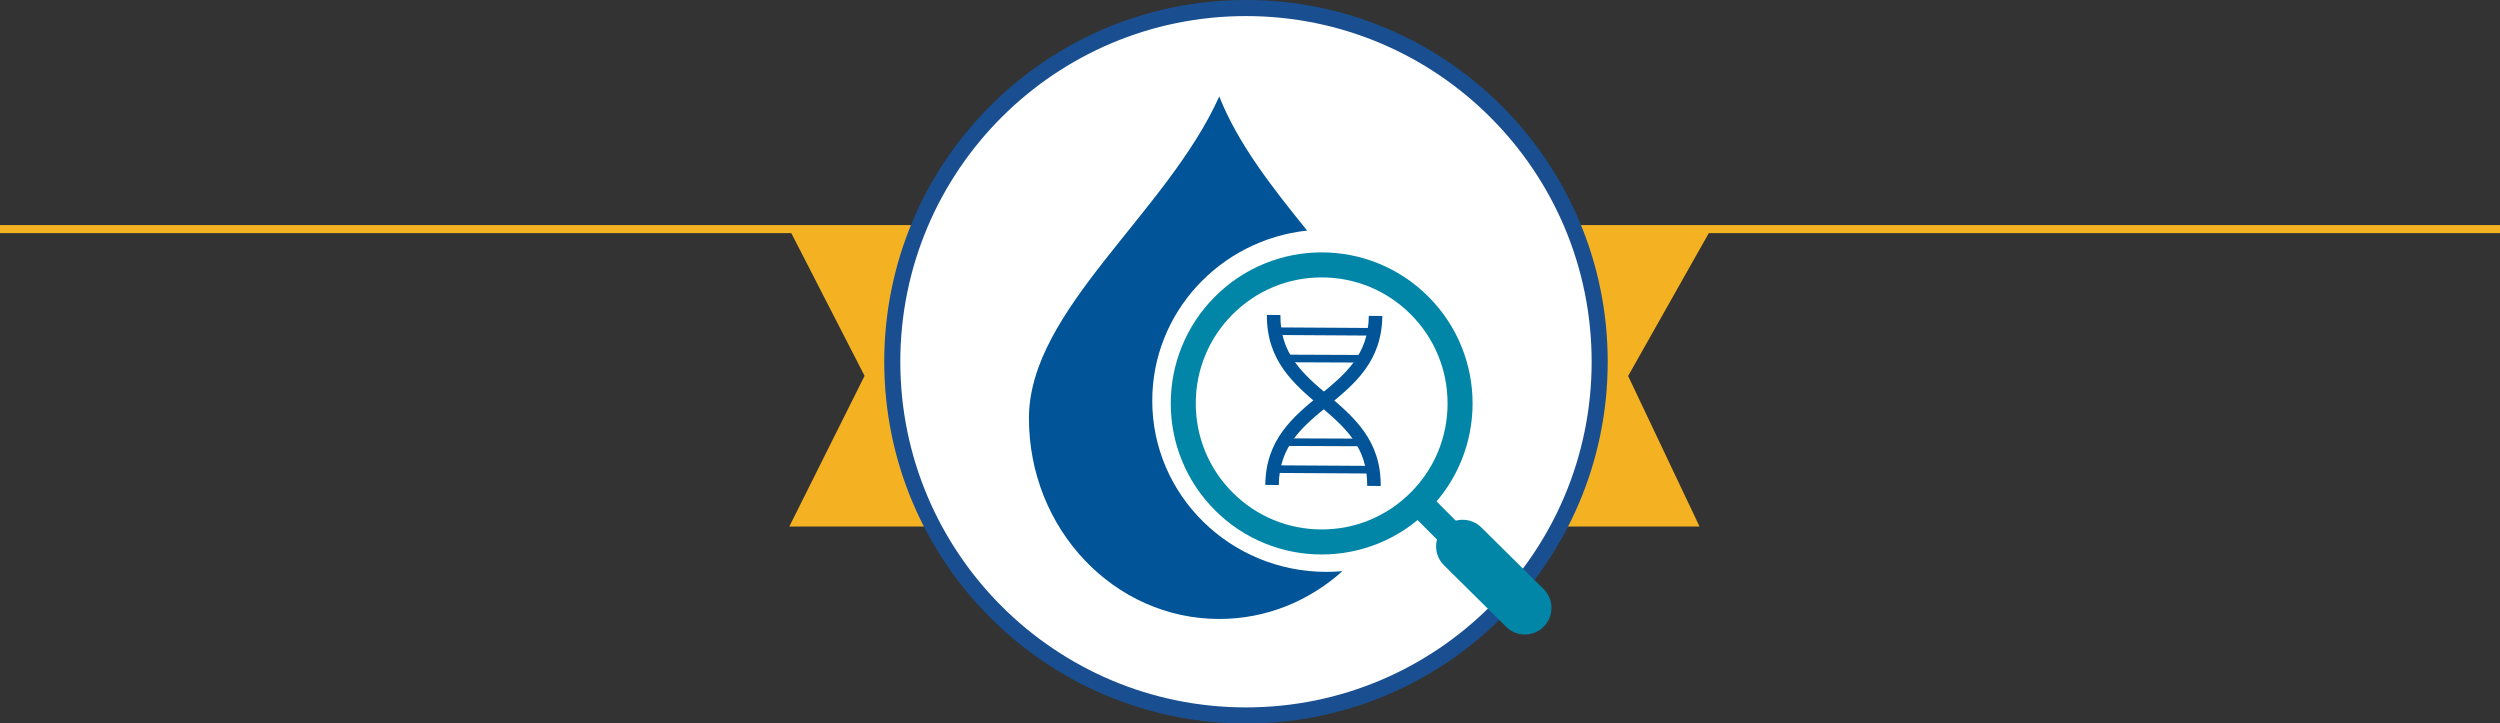 <svg width="311" height="90" viewBox="0 0 311 90" fill="none" xmlns="http://www.w3.org/2000/svg">
<rect x="0" y="0" width="311" height="90" fill="#333333" stroke="none"/>
<line y1="28.5" x2="311" y2="28.5" stroke="#F4B223"/>
<path d="M212 29H99L108.113 46.753L99 65H210.633L201.976 46.753L212 29Z" fill="url(#paint0_linear_296_3514)" stroke="#F4B223"/>
<circle cx="155" cy="45" r="44" fill="white" stroke="#194F90" stroke-width="2"/>
<path fill-rule="evenodd" clip-rule="evenodd" d="M167 71.052C162.871 74.76 157.521 77 151.675 77C138.593 77 128 65.818 128 52.029C128 38.576 145.149 26.529 151.675 12C154.025 17.933 158.324 23.395 162.608 28.682C151.768 29.849 143.34 38.878 143.34 49.848C143.34 61.609 153.036 71.141 165.005 71.141C165.67 71.141 166.335 71.111 167 71.052Z" fill="#005497"/>
<path d="M177.69 63.473C175.899 65.266 173.809 66.655 171.479 67.6C169.23 68.513 166.853 68.977 164.416 68.977C161.978 68.977 159.602 68.513 157.352 67.6C155.022 66.655 152.933 65.266 151.141 63.473C149.35 61.68 147.962 59.588 147.017 57.256C146.105 55.005 145.643 52.626 145.643 50.187C145.643 47.747 146.105 45.368 147.017 43.117C147.962 40.785 149.35 38.693 151.141 36.9C152.933 35.107 155.023 33.718 157.352 32.772C159.602 31.859 161.978 31.396 164.416 31.396C166.853 31.396 169.23 31.859 171.479 32.772C173.809 33.718 175.899 35.107 177.69 36.9C179.482 38.693 180.869 40.785 181.814 43.117C182.726 45.368 183.189 47.747 183.189 50.187C183.189 52.626 182.726 55.005 181.814 57.256C180.869 59.588 179.482 61.68 177.69 63.473ZM153.341 39.102C150.383 42.062 148.754 45.999 148.754 50.187C148.754 54.374 150.383 58.31 153.341 61.271C156.299 64.232 160.232 65.863 164.416 65.863C168.599 65.863 172.532 64.232 175.491 61.271C178.449 58.31 180.078 54.374 180.078 50.187C180.078 45.999 178.449 42.062 175.491 39.102C172.532 36.141 168.599 34.51 164.416 34.51C160.232 34.51 156.299 36.141 153.341 39.102Z" fill="#0286A7"/>
<path d="M182.335 68.349C181.69 68.995 180.643 68.995 179.997 68.349L175.56 63.908C174.915 63.262 174.915 62.214 175.56 61.568C176.206 60.922 177.252 60.922 177.898 61.568L182.335 66.009C182.981 66.655 182.981 67.703 182.335 68.349Z" fill="#0286A7"/>
<path d="M192.032 77.965C190.741 79.257 188.648 79.257 187.357 77.965L179.619 70.309C178.328 69.017 178.328 66.921 179.619 65.629C180.91 64.337 183.003 64.337 184.294 65.629L192.032 73.285C193.323 74.577 193.323 76.672 192.032 77.965Z" fill="#0286A7"/>
<path d="M171.76 60.458L170.079 60.442C170.09 59.264 169.936 58.202 169.609 57.194C169.318 56.3 168.893 55.464 168.311 54.638C167.2 53.062 165.712 51.797 164.137 50.457C162.551 49.109 160.912 47.715 159.677 45.965C158.997 44.999 158.499 44.016 158.155 42.959C157.969 42.386 157.828 41.785 157.736 41.172C157.641 40.534 157.595 39.862 157.602 39.175L159.283 39.191C159.272 40.369 159.426 41.431 159.753 42.438C160.044 43.333 160.469 44.169 161.051 44.994C162.162 46.571 163.65 47.836 165.225 49.175C166.811 50.523 168.45 51.917 169.685 53.668C170.366 54.633 170.863 55.616 171.207 56.673C171.394 57.246 171.535 57.847 171.626 58.46C171.721 59.098 171.767 59.77 171.76 60.458H171.76Z" fill="#005497"/>
<path d="M159.083 60.337L157.402 60.322C157.409 59.634 157.467 58.963 157.574 58.327C157.677 57.716 157.83 57.118 158.026 56.548C158.39 55.498 158.907 54.524 159.606 53.572C160.872 51.846 162.538 50.483 164.149 49.165C165.749 47.856 167.261 46.619 168.402 45.064C169 44.25 169.44 43.422 169.748 42.533C170.094 41.532 170.268 40.473 170.279 39.295L171.96 39.311C171.953 39.999 171.895 40.669 171.788 41.306C171.685 41.916 171.533 42.515 171.336 43.084C170.972 44.135 170.455 45.108 169.757 46.06C168.49 47.787 166.824 49.15 165.213 50.468C163.613 51.777 162.101 53.014 160.96 54.569C160.363 55.383 159.923 56.211 159.615 57.1C159.268 58.1 159.094 59.16 159.083 60.337Z" fill="#005497"/>
<path d="M170.28 41.745C170.28 41.745 170.277 41.745 170.275 41.745L159.418 41.678C159.157 41.676 158.947 41.462 158.949 41.201C158.952 40.941 159.163 40.732 159.422 40.732C159.424 40.732 159.425 40.732 159.426 40.732L170.284 40.799C170.545 40.801 170.755 41.016 170.752 41.277C170.75 41.536 170.539 41.745 170.28 41.745Z" fill="#005497"/>
<path d="M169.249 45.102C169.249 45.102 169.245 45.102 169.244 45.102L160.377 45.066C160.116 45.064 159.906 44.85 159.908 44.589C159.911 44.329 160.122 44.12 160.381 44.12C160.382 44.12 160.384 44.12 160.385 44.12L169.253 44.156C169.514 44.158 169.724 44.372 169.721 44.633C169.719 44.893 169.508 45.102 169.249 45.102Z" fill="#005497"/>
<path d="M170.066 58.901C170.066 58.901 170.063 58.901 170.062 58.901L158.884 58.833C158.623 58.831 158.414 58.617 158.416 58.356C158.418 58.096 158.63 57.887 158.889 57.887C158.89 57.887 158.892 57.887 158.893 57.887L170.07 57.954C170.331 57.957 170.541 58.171 170.539 58.432C170.536 58.692 170.325 58.901 170.066 58.901Z" fill="#005497"/>
<path d="M169.166 55.513C169.166 55.513 169.163 55.513 169.162 55.513L160.353 55.477C160.092 55.475 159.882 55.261 159.885 54.999C159.887 54.74 160.098 54.531 160.357 54.531C160.359 54.531 160.361 54.531 160.362 54.531L169.171 54.566C169.431 54.569 169.641 54.783 169.639 55.044C169.636 55.304 169.425 55.513 169.166 55.513Z" fill="#005497"/>
<defs>
<linearGradient id="paint0_linear_296_3514" x1="99" y1="47" x2="212" y2="47" gradientUnits="userSpaceOnUse">
<stop stop-color="#F4B223"/>
<stop offset="0.486" stop-color="#F4B223"/>
<stop offset="1" stop-color="#F4B223"/>
</linearGradient>
</defs>
</svg>
